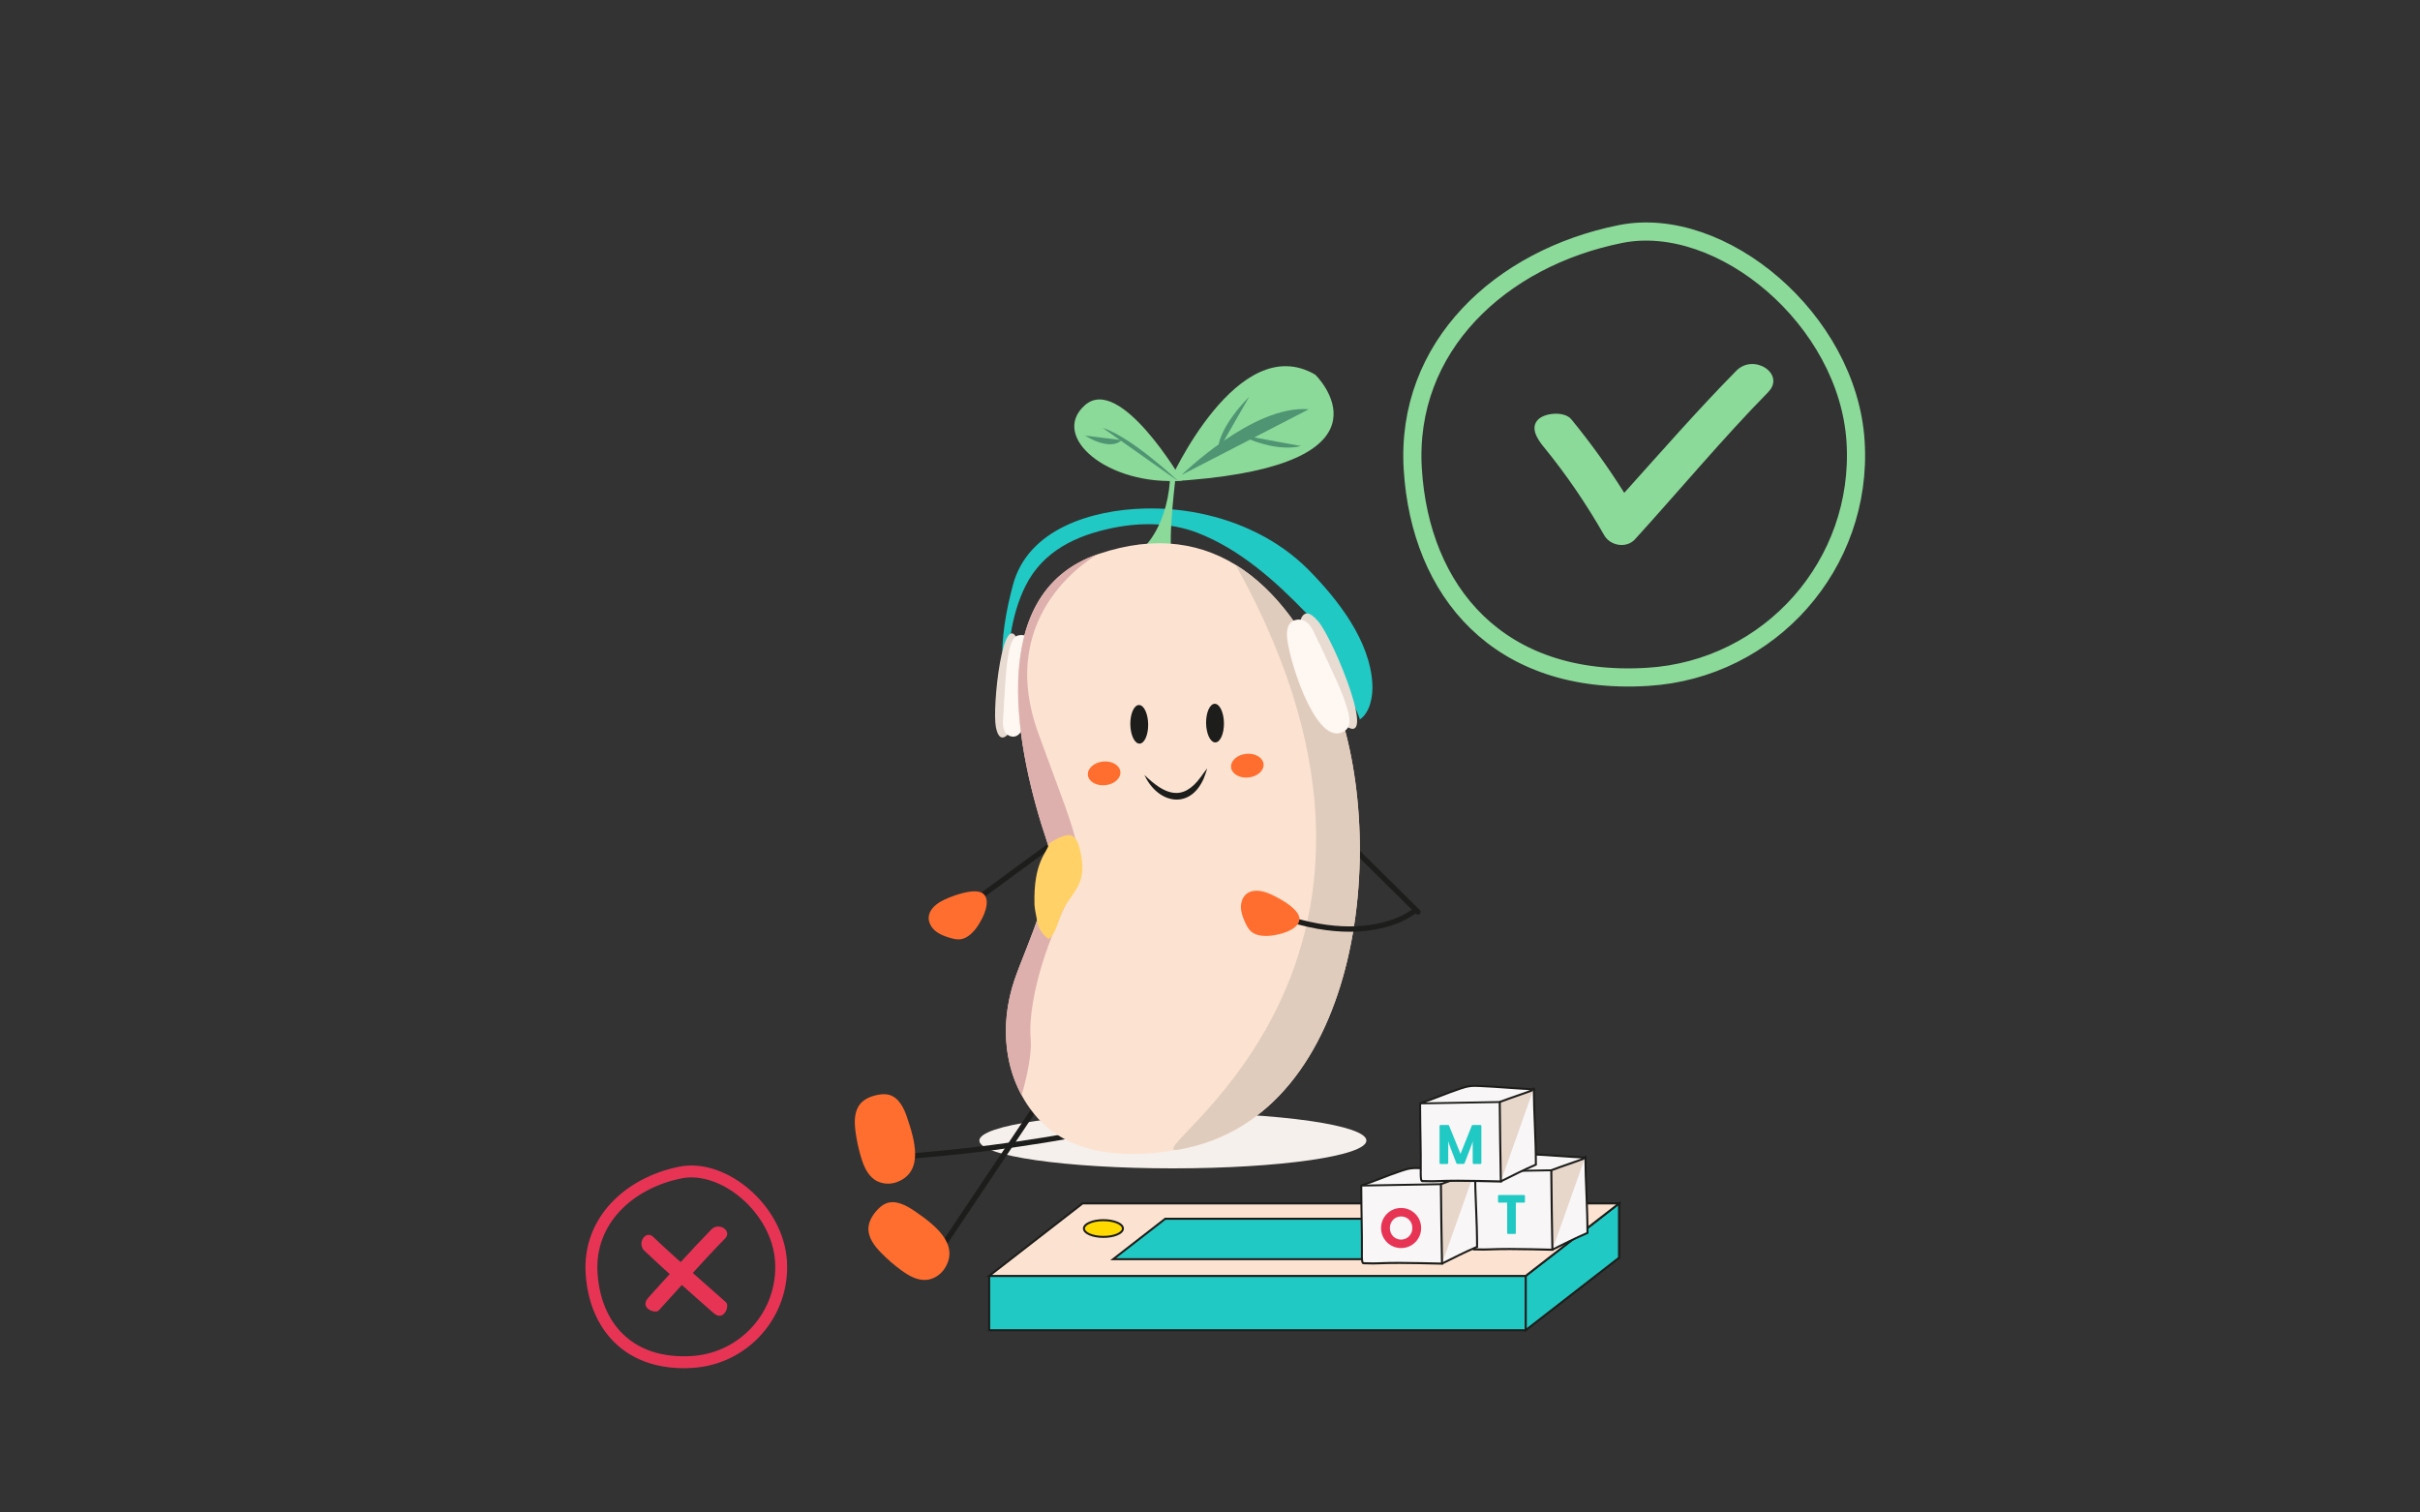 <?xml version="1.0" encoding="UTF-8"?>
<svg xmlns="http://www.w3.org/2000/svg" id="Calque_1" viewBox="0 0 800 500">
  <rect x="0" y="0" width="800" height="500" fill="#333333" stroke="none"/>
  <defs>
    <style>.cls-1{fill:#f5f0eb;}.cls-2{stroke:#e73455;stroke-width:3.93px;}.cls-2,.cls-3{fill:none;stroke-miterlimit:10;}.cls-4{fill:#ffd166;}.cls-5{fill:#fce3d1;}.cls-6{fill:#fff7f2;}.cls-7{fill:#ffd900;}.cls-8{fill:#ff6e2e;}.cls-9{fill:#f8f6f6;}.cls-10{fill:#1d1d1b;}.cls-11{fill:#e7d6ca;}.cls-12{fill:#deb0ad;}.cls-13{fill:#21c9c4;}.cls-14{fill:#e8dbd1;}.cls-15{fill:#e0ccbd;}.cls-16{fill:#8bda99;}.cls-3{stroke:#8bda99;stroke-width:6px;}.cls-17{fill:#4f9473;}.cls-18{fill:#e73455;}</style>
  </defs>
  <path class="cls-1" d="M387.73,367.86c-35.33,0-63.97,4.12-63.97,9.19s28.64,9.19,63.97,9.19,63.97-4.12,63.97-9.19-28.64-9.19-63.97-9.19"></path>
  <rect class="cls-13" x="357.86" y="397.84" width="177.35" height="17.97"></rect>
  <polygon class="cls-10" points="535.22 415.8 535.22 415.47 358.19 415.47 358.19 398.17 534.88 398.17 534.88 415.8 535.22 415.8 535.22 415.47 535.22 415.8 535.55 415.8 535.55 397.5 357.53 397.5 357.53 416.13 535.55 416.13 535.55 415.8 535.22 415.8"></polygon>
  <polygon class="cls-13" points="504.35 421.79 504.35 439.76 535.22 415.8 535.22 397.84 504.35 421.79"></polygon>
  <path class="cls-10" d="M504.35,439.76h.33-.33ZM504.68,421.95l30.2-23.44v17.12l-30.2,23.44v-17.12ZM504.02,421.63v18.81l.54-.42,30.99-24.05v-18.81l-31.53,24.47Z"></path>
  <rect class="cls-13" x="327" y="421.79" width="177.35" height="17.97"></rect>
  <path class="cls-10" d="M504.35,439.76v-.33.33h.33-.33ZM327.33,422.12h176.69v17.3h-176.69v-17.3ZM326.67,421.46v18.63h178.02v-18.63h-178.02Z"></path>
  <polygon class="cls-5" points="327 421.79 357.86 397.84 535.22 397.84 504.35 421.79 327 421.79"></polygon>
  <polygon class="cls-10" points="327 421.79 327.2 422.05 357.98 398.17 534.25 398.17 504.24 421.46 327 421.46 327 421.79 327.2 422.05 327 421.79 327 422.12 504.47 422.12 536.19 397.5 357.75 397.5 326.03 422.12 327 422.12 327 421.79"></polygon>
  <polygon class="cls-13" points="367.98 416.26 385.19 402.9 484.1 402.9 466.89 416.26 367.98 416.26"></polygon>
  <polygon class="cls-10" points="367.98 416.26 368.18 416.53 385.31 403.24 483.13 403.24 466.78 415.93 367.98 415.93 367.98 416.26 368.18 416.53 367.98 416.26 367.98 416.6 467 416.6 485.07 402.57 385.08 402.57 367.01 416.6 367.98 416.6 367.98 416.26"></polygon>
  <polygon class="cls-11" points="512.82 386.86 521.84 383.15 524.09 382.33 524.78 407.6 513.18 413.13 512.82 386.86"></polygon>
  <path class="cls-9" d="M486.52,387.32c4.4-1.46,8.7-3.37,13.09-4.82,1.03-.34,2.06-.68,3.14-.84,1.18-.18,2.38-.12,3.57-.08,5.92.25,12.21.86,18.13,1.11-3.83,1.45-7.8,2.72-11.63,4.17"></path>
  <path class="cls-10" d="M486.63,387.64c4.42-1.46,8.72-3.38,13.09-4.82,1.03-.34,2.05-.68,3.08-.83.6-.09,1.21-.12,1.83-.12.55,0,1.11.02,1.67.05,5.91.25,12.2.86,18.13,1.11v-.33s-.1-.31-.1-.31c-3.82,1.45-7.79,2.71-11.63,4.17l-.19.43.43.19c3.82-1.45,7.79-2.71,11.63-4.17l-.1-.64c-5.91-.25-12.2-.86-18.13-1.11-.56-.02-1.13-.05-1.7-.05-.64,0-1.29.03-1.93.12-1.11.17-2.16.52-3.19.86-4.42,1.46-8.72,3.38-13.09,4.82l-.21.42.42.21Z"></path>
  <path class="cls-9" d="M524.09,382.33c.05,8.51.69,16.62.69,25.27-4.17,1.78-7.8,3.67-11.59,5.53"></path>
  <path class="cls-10" d="M523.76,382.33c.05,8.52.69,16.64.69,25.26h.33l-.13-.31c-4.18,1.78-7.82,3.68-11.61,5.54l-.15.44.45.15c3.8-1.87,7.42-3.76,11.58-5.53l.2-.09v-.22c0-8.66-.64-16.78-.69-25.27l-.33-.33-.33.33Z"></path>
  <path class="cls-9" d="M486.52,387.32c8.76-.15,17.53-.31,26.29-.46.08,8.75.2,17.51.36,26.26-7.12-.14-14.25-.4-21.36-.09-2.21.09-3.67-.06-4.56-.02-.71.03-.56-2.34-.56-3.82,0-3.57,0-6.46-.08-10.03-.02-.98-.19-11.83-.1-11.83"></path>
  <path class="cls-10" d="M486.52,387.32v.33c8.77-.15,17.54-.31,26.3-.46v-.33s-.34,0-.34,0c.08,8.76.2,17.51.37,26.27h.33s0-.34,0-.34c-4.68-.09-9.38-.24-14.07-.24-2.44,0-4.87.04-7.31.14-.53.02-1.01.03-1.45.03-1.19,0-2.09-.06-2.77-.06h-.33s0,.06,0,.06v-.05h0v.05s0-.05,0-.05v.05l.03-.04h-.03s0,.04,0,.04l.03-.04-.08-.15c-.13-.34-.17-1.11-.17-1.88,0-.5.01-1.02.01-1.47,0-3.57,0-6.46-.08-10.04-.02-.78-.13-7.81-.13-10.64,0-.36,0-.66,0-.86v-.22s0-.04,0-.04l-.22-.03.22.07v-.03s-.22-.03-.22-.03l.22.07-.3-.09.27.17.03-.08-.3-.09.27.17-.28-.17v.33s.28-.16.28-.16l-.28-.17v.33s0-.33,0-.33v-.33s-.28.16-.28.16l-.05.12c-.02.11-.02.21-.02.43,0,.2,0,.48,0,.81,0,2.85.11,9.87.13,10.66.07,3.57.08,6.45.08,10.02,0,.43-.01.95-.01,1.47,0,.61.02,1.21.1,1.69.04.24.1.45.21.64.1.18.31.37.58.36h.33c.64,0,1.56.05,2.77.05.45,0,.94,0,1.48-.03,2.43-.1,4.85-.14,7.28-.14,4.68,0,9.37.14,14.06.24h.35s0-.34,0-.34c-.16-8.75-.29-17.51-.36-26.26v-.33s-.34,0-.34,0c-8.76.15-17.53.31-26.29.46v.33Z"></path>
  <polygon class="cls-11" points="476.33 391.46 485.35 387.75 487.6 386.93 488.29 412.2 476.69 417.73 476.33 391.46"></polygon>
  <path class="cls-9" d="M450.03,391.92c4.4-1.46,8.7-3.37,13.09-4.82,1.03-.34,2.06-.68,3.14-.84,1.18-.18,2.38-.12,3.57-.08,5.92.25,12.21.86,18.13,1.11-3.83,1.45-7.8,2.72-11.63,4.17"></path>
  <path class="cls-10" d="M450.14,392.24c4.42-1.46,8.72-3.38,13.09-4.82,1.03-.34,2.05-.68,3.08-.83.6-.09,1.21-.12,1.83-.12.55,0,1.11.02,1.67.05,5.91.25,12.2.86,18.13,1.11v-.33s-.1-.31-.1-.31c-3.82,1.45-7.79,2.71-11.63,4.17l-.19.43.43.19c3.82-1.45,7.79-2.71,11.63-4.17l-.1-.64c-5.91-.25-12.2-.86-18.13-1.11-.56-.02-1.13-.05-1.7-.05-.64,0-1.29.03-1.93.12-1.11.17-2.16.52-3.19.86-4.42,1.46-8.72,3.38-13.09,4.82l-.21.42.42.21Z"></path>
  <path class="cls-9" d="M487.6,386.93c.05,8.5.69,16.62.69,25.27-4.17,1.77-7.8,3.67-11.59,5.53"></path>
  <path class="cls-10" d="M487.27,386.93c.05,8.52.69,16.64.69,25.26h.33l-.13-.31c-4.18,1.78-7.82,3.68-11.61,5.54l-.15.44.45.15c3.8-1.87,7.42-3.76,11.58-5.52l.2-.09v-.22c0-8.66-.64-16.78-.69-25.27l-.33-.33-.33.33Z"></path>
  <path class="cls-9" d="M450.03,391.92c8.76-.15,17.53-.31,26.29-.46.08,8.75.2,17.51.36,26.27-7.12-.15-14.25-.4-21.36-.1-2.21.09-3.67-.06-4.56-.02-.71.03-.56-2.34-.56-3.83,0-3.57,0-6.46-.08-10.03-.02-.98-.19-11.83-.1-11.83"></path>
  <path class="cls-10" d="M450.03,391.92v.33c8.77-.15,17.54-.31,26.3-.46v-.33s-.34,0-.34,0c.08,8.76.2,17.51.37,26.27h.33s0-.34,0-.34c-4.68-.09-9.38-.24-14.07-.24-2.44,0-4.87.04-7.31.14-.53.02-1.01.03-1.45.03-1.19,0-2.09-.06-2.77-.06h-.33s0,.06,0,.06v-.06h0v.06s0-.06,0-.06v.05l.03-.04h-.03s0,.04,0,.04l.03-.04-.08-.16c-.13-.34-.17-1.11-.17-1.88,0-.5.01-1.02.01-1.47,0-3.57,0-6.46-.08-10.04-.02-.78-.13-7.81-.13-10.64,0-.36,0-.66,0-.86v-.22s0-.04,0-.04l-.22-.03.22.07v-.03s-.22-.03-.22-.03l.22.07-.3-.09.27.17.03-.08-.3-.09.27.17-.28-.17v.33s.28-.16.28-.16l-.28-.17v.33s0-.33,0-.33v-.33s-.28.16-.28.16l-.05.12c-.02.11-.02.21-.02.43,0,.2,0,.48,0,.81,0,2.85.11,9.87.13,10.66.07,3.57.08,6.45.08,10.02,0,.43-.01.95-.01,1.47,0,.61.02,1.21.1,1.69.04.24.1.45.21.64.1.18.31.37.58.36h.03s.3,0,.3,0c.64,0,1.56.06,2.77.06.45,0,.94,0,1.48-.03,2.43-.1,4.85-.14,7.28-.14,4.68,0,9.37.14,14.06.24h.35s0-.34,0-.34c-.16-8.75-.29-17.51-.36-26.26v-.33s-.34,0-.34,0c-8.76.15-17.53.31-26.29.46v.33Z"></path>
  <polygon class="cls-11" points="495.77 364.29 504.8 360.58 507.04 359.76 507.73 385.02 496.14 390.56 495.77 364.29"></polygon>
  <path class="cls-9" d="M469.48,364.75c4.4-1.46,8.7-3.37,13.09-4.82,1.03-.34,2.06-.68,3.14-.84,1.18-.18,2.38-.12,3.57-.08,5.92.25,12.21.86,18.13,1.11-3.83,1.45-7.8,2.72-11.63,4.17"></path>
  <path class="cls-10" d="M469.58,365.07c4.42-1.46,8.72-3.38,13.09-4.82,1.03-.34,2.05-.68,3.08-.83.6-.09,1.21-.12,1.83-.12.55,0,1.11.02,1.67.05,5.91.25,12.2.86,18.13,1.11l.02-.33-.12-.31c-3.82,1.45-7.79,2.71-11.63,4.17l-.19.43.43.19c3.82-1.45,7.79-2.71,11.63-4.17l-.1-.64c-5.91-.25-12.2-.86-18.13-1.11-.56-.02-1.13-.05-1.7-.05-.64,0-1.29.03-1.93.12-1.11.17-2.16.52-3.19.86-4.42,1.46-8.72,3.38-13.09,4.82l-.21.42.42.21Z"></path>
  <path class="cls-9" d="M507.04,359.76c.05,8.5.69,16.62.69,25.27-4.17,1.77-7.8,3.67-11.59,5.53"></path>
  <path class="cls-10" d="M506.71,359.76c.05,8.52.69,16.64.69,25.26h.33l-.13-.31c-4.18,1.78-7.82,3.68-11.61,5.54l-.15.44.44.15c3.8-1.87,7.42-3.76,11.58-5.53l.2-.09v-.22c0-8.66-.64-16.78-.69-25.27l-.33-.33-.33.33Z"></path>
  <path class="cls-9" d="M469.48,364.75c8.76-.15,17.53-.31,26.29-.46.08,8.76.2,17.51.36,26.27-7.12-.14-14.25-.4-21.36-.1-2.21.09-3.67-.06-4.56-.02-.71.03-.56-2.34-.56-3.82,0-3.57,0-6.46-.08-10.03-.02-.98-.19-11.83-.1-11.83"></path>
  <path class="cls-10" d="M469.48,364.75v.33c8.77-.15,17.54-.31,26.3-.46v-.33s-.34,0-.34,0c.08,8.76.2,17.51.37,26.27h.33s0-.34,0-.34c-4.68-.09-9.38-.24-14.07-.24-2.44,0-4.87.04-7.31.14-.53.02-1.01.03-1.45.03-1.19,0-2.09-.06-2.77-.06h-.33s0,.06,0,.06v-.05h0v.05s0-.05,0-.05v.05l.03-.04h-.03s0,.04,0,.04l.03-.04-.08-.15c-.13-.34-.17-1.11-.17-1.88,0-.5.01-1.02.01-1.47,0-3.57,0-6.46-.08-10.04-.02-.78-.13-7.81-.13-10.64,0-.36,0-.66,0-.86v-.22s0-.04,0-.04l-.22-.03.22.07v-.03s-.22-.03-.22-.03l.22.07-.3-.09.27.17.03-.08-.3-.09.27.17-.28-.17v.33s.28-.16.28-.16l-.28-.17v.33s0-.33,0-.33v-.33s-.28.16-.28.16l-.05.12c-.02.11-.02.21-.02.43,0,.2,0,.48,0,.81,0,2.85.11,9.87.13,10.66.07,3.57.08,6.45.08,10.02,0,.43-.01.95-.01,1.47,0,.61.02,1.21.1,1.69.04.24.1.45.21.64.1.18.31.37.58.36h.03s.3,0,.3,0c.64,0,1.56.06,2.77.06.45,0,.94,0,1.48-.03,2.43-.1,4.85-.14,7.28-.14,4.68,0,9.37.14,14.06.24h.35s0-.34,0-.34c-.17-8.75-.29-17.51-.37-26.26v-.33s-.34,0-.34,0c-8.76.15-17.53.31-26.29.46v.33Z"></path>
  <path class="cls-7" d="M371.22,406.13c0,1.53-2.89,2.76-6.45,2.76s-6.45-1.24-6.45-2.76,2.89-2.76,6.45-2.76,6.45,1.24,6.45,2.76"></path>
  <path class="cls-10" d="M371.22,406.13h-.33c.02.53-.56,1.17-1.69,1.65-1.11.48-2.69.78-4.43.78s-3.32-.31-4.43-.78c-1.13-.48-1.71-1.12-1.69-1.65-.02-.53.56-1.17,1.69-1.65,1.11-.48,2.69-.78,4.43-.78,1.74,0,3.32.3,4.43.78,1.13.48,1.71,1.12,1.69,1.65h.66c-.02-1-.88-1.74-2.09-2.26-1.22-.52-2.87-.84-4.69-.84-1.82,0-3.47.31-4.69.84-1.21.52-2.07,1.26-2.09,2.26.02,1,.88,1.74,2.09,2.26,1.22.52,2.87.84,4.69.84s3.47-.31,4.69-.84c1.21-.52,2.07-1.26,2.09-2.26h-.33Z"></path>
  <path class="cls-13" d="M449.5,237.88c3.58-2.48,4.4-7.99,4.17-11.94-.85-14.27-11.37-27.71-21.04-37.51-9.74-9.86-22.71-16.07-36.22-18.77-5.95-1.19-12.04-1.71-18.1-1.55-17.18.44-38.44,6.64-43.43,25.18-2.27,8.42-4.04,18.02-3.43,26.79.11,1.55.22,3.39.94,4.81l.69,1.06c-.13-10.77,1.02-22.39,5.92-32.23,5.78-11.61,16.87-16.8,29.14-19.25,9.15-1.83,18.96-1.72,27.74,1.67,13.99,5.41,25.8,15.98,36.06,26.66,5.81,6.05,9,15.76,12.42,23.34.33.74,5.51,11.48,5.14,11.73"></path>
  <path class="cls-14" d="M333.97,241.8s-3.42,5.36-4.75-1.42c-1.33-6.77,2.44-40.18,7.31-28.58-1.71,11.72-2.56,29.99-2.56,29.99"></path>
  <path class="cls-6" d="M331.93,241.4c.28.73.75,1.34,1.52,1.73,2.63,1.35,4.33-1,5.25-3.49,2.8-7.64,6.91-31.74-2.11-29.58-2.24.53-2.9,4.46-3.22,6.21-.64,3.38-.87,6.84-1.09,10.26-.19,3.01-.45,6.03-.56,9.04-.06,1.77-.45,4.12.21,5.83"></path>
  <path class="cls-16" d="M390.8,158.87s-20.5-35.27-32.17-24.91c-11.67,10.36,7.61,26.79,32.17,24.91"></path>
  <path class="cls-16" d="M376.85,182.14s8.64-6.25,9.93-23.43c2.36-1.79,2.01-2.29,2.01-2.29,0,0-2.89,22.6-1.26,27.47l-10.68-1.76Z"></path>
  <path class="cls-16" d="M386.67,159.15s22.43-50.33,48.13-35.29c4.86,4.91,24.42,31.09-48.13,35.29"></path>
  <path class="cls-17" d="M389.54,159.1s-15.02-14.35-25.06-17.69"></path>
  <path class="cls-17" d="M370.75,145.5s-3.09,3.9-12.08-1.5"></path>
  <path class="cls-17" d="M390.62,157s23.79-23.3,42.02-21.69"></path>
  <path class="cls-17" d="M409.72,143.71s11.03,5.99,20.41,3.75"></path>
  <path class="cls-17" d="M412.94,131.2s-10.29,9.91-10.37,18.05"></path>
  <path class="cls-10" d="M439.17,273.47c9.65,9.55,19.31,19.09,28.96,28.64.35.34.91.34,1.25,0,.34-.35.34-.91,0-1.25-9.65-9.55-19.31-19.09-28.96-28.64-.35-.34-.91-.34-1.25,0-.34.35-.34.91,0,1.25"></path>
  <path class="cls-10" d="M357.75,270.58c-11.14,8.19-22.29,16.38-33.43,24.57-.39.29-.48.85-.19,1.24.29.39.84.48,1.24.19,11.14-8.19,22.29-16.38,33.43-24.58.4-.29.48-.85.19-1.24-.29-.4-.85-.48-1.24-.19"></path>
  <path class="cls-8" d="M322.16,307.53c-1.26,1.45-2.85,2.78-4.76,2.99-1.12.12-2.25-.16-3.34-.48-1.72-.5-3.44-1.14-4.82-2.27-1.38-1.14-2.38-2.87-2.23-4.65.18-2.19,1.98-3.9,3.87-5.02,2.57-1.53,11.57-5.06,14.25-2.58,2.99,2.76-1.04,9.79-2.98,12.03"></path>
  <path class="cls-10" d="M347.62,356.57c-14.09,21.04-28.18,42.08-42.27,63.11-.27.41-.16.96.24,1.23.41.27.96.16,1.23-.24,14.09-21.04,28.18-42.08,42.28-63.11.27-.41.16-.96-.24-1.23-.41-.27-.96-.16-1.23.24"></path>
  <path class="cls-10" d="M362.12,372.98c-22.8,4.43-45.89,7.4-69.07,8.88-.49.03-.86.45-.83.94.03.49.45.86.94.83,23.26-1.49,46.42-4.47,69.3-8.91.48-.09.8-.56.7-1.04-.09-.48-.56-.79-1.04-.7"></path>
  <path class="cls-8" d="M302.3,400.33c-2.79-1.92-6.26-3.75-9.4-2.5-1.22.48-2.22,1.39-3.09,2.37-1.46,1.64-2.65,3.65-2.73,5.84-.11,3.09,1.96,5.81,4.12,8.03,2.07,2.13,4.32,4.09,6.71,5.84,2.43,1.78,5.23,3.42,8.24,3.2,2.51-.18,4.84-1.72,6.18-3.85,5.19-8.19-3.97-14.78-10.03-18.95"></path>
  <path class="cls-8" d="M299.93,369.57c-1.08-3.21-2.76-6.75-6.02-7.64-1.26-.34-2.61-.22-3.9.04-2.15.44-4.31,1.33-5.69,3.03-1.95,2.4-1.92,5.83-1.53,8.9.38,2.95,1,5.86,1.86,8.7.87,2.88,2.13,5.88,4.66,7.51,2.12,1.36,4.9,1.53,7.25.64,9.07-3.44,5.7-14.2,3.36-21.17"></path>
  <path class="cls-5" d="M346.14,278.3c-9.7-28.81-21.37-82.09,16.86-95.11,38.57-13.14,63.09,11.44,77.31,45.4,19.12,45.67,11.4,140.66-50.79,151.48-16.44,2.86-35.94,2.4-47.42-11.53-10.38-12.59-11.8-29.58-6.73-44.58,3.89-11.5,14.93-33.31,10.78-45.66"></path>
  <path class="cls-15" d="M408.44,186.7c13.89,8.51,24.33,23.88,31.87,41.88,19.12,45.67,11.4,140.66-50.79,151.48-16.44,2.86,94.47-57.97,18.93-193.36"></path>
  <path class="cls-12" d="M337.72,362.06c-6.3-11.6-6.61-25.55-2.36-38.1,3.89-11.5,14.93-33.31,10.78-45.66-9.7-28.81-21.37-82.09,16.86-95.11,0,0-34.48,18.48-19.78,59.14,14.7,40.66,16.89,39.73,7.82,59.43-9.07,19.71-10.95,34.72-10.32,41.6.63,6.88-3,18.7-3,18.7"></path>
  <path class="cls-4" d="M354.6,276.41c1.4.92,1.97,2.67,2.37,4.29.78,3.23,1.26,6.64.37,9.84-1,3.59-3.97,6.53-5.67,9.75-1.98,3.75-2.06,7.45-4.9,10.11-1.33-.49-3.44-3.4-3.68-4.8-.38-2.19-1.07-5.04-1.11-6.46-.44-14.58,4.36-17.37,4.8-20.22.04-.23,5.7-3.91,7.82-2.53"></path>
  <path class="cls-10" d="M379.56,239.4c.05,3.53-1.22,6.41-2.85,6.43-1.63.02-2.99-2.81-3.05-6.34-.05-3.53,1.22-6.41,2.85-6.43,1.63-.02,2.99,2.81,3.05,6.34"></path>
  <path class="cls-10" d="M404.61,239c.05,3.53-1.22,6.41-2.85,6.43-1.63.02-2.99-2.81-3.05-6.34-.05-3.53,1.22-6.41,2.85-6.43,1.63-.02,2.99,2.81,3.05,6.34"></path>
  <path class="cls-10" d="M378.32,256.18c6.55,6.35,12.5,9.15,18.68.62.66-.93,1.32-1.87,2.09-2.8-.32,1.13-.74,2.24-1.16,3.36-4.65,10.6-15.31,8.22-19.61-1.18"></path>
  <path class="cls-8" d="M417.7,252.55c.23,2.16-2,4.16-4.96,4.47-2.97.31-5.56-1.19-5.78-3.34-.22-2.16,2-4.16,4.96-4.47,2.97-.31,5.56,1.19,5.78,3.34"></path>
  <path class="cls-8" d="M370.37,255.1c.23,2.16-2,4.16-4.96,4.47-2.97.31-5.56-1.19-5.78-3.34-.22-2.16,2-4.16,4.96-4.47,2.97-.31,5.56,1.19,5.78,3.34"></path>
  <path class="cls-10" d="M467.27,300.29l-.06.05c-.71.58-7.5,5.91-21.06,5.91-6.21,0-13.86-1.12-23-4.35-.46-.16-.97.08-1.13.54-.16.46.08.97.54,1.13,9.31,3.29,17.16,4.45,23.59,4.45,14.98,0,22.19-6.3,22.3-6.41.37-.33.4-.88.08-1.25-.33-.37-.88-.4-1.25-.08"></path>
  <path class="cls-8" d="M418.79,309.41c-1.88.02-3.9-.29-5.29-1.56-.82-.75-1.35-1.76-1.82-2.77-.74-1.59-1.4-3.27-1.46-5.02-.06-1.76.57-3.62,1.98-4.67,1.73-1.29,4.16-1.08,6.21-.42,2.79.9,11.24,5.22,11.17,8.81-.08,3.99-7.88,5.6-10.78,5.63"></path>
  <path class="cls-14" d="M429.6,206.49s.75-7.5,6.14-1.12c5.39,6.39,20.42,43.54,8.27,34.02-4.83-13.24-14.42-32.9-14.42-32.9"></path>
  <path class="cls-6" d="M432.11,205.81c-.74-.61-1.61-.99-2.7-.99-3.72.02-4.28,3.42-3.87,6.54,1.26,9.55,10.54,37.13,19.42,29.92,2.2-1.79.68-6.27.03-8.29-1.24-3.9-2.98-7.66-4.7-11.37-1.52-3.27-2.97-6.58-4.59-9.81-.95-1.89-1.87-4.58-3.59-6.01"></path>
  <path class="cls-13" d="M489.71,372.19v12.31c0,.17-.11.28-.28.28h-2.3c-.17,0-.28-.11-.28-.28v-7.26l-.24.86-2.46,6.45c-.06.15-.18.22-.33.22h-2.02c-.15,0-.29-.07-.35-.22l-2.46-6.45-.24-.88v7.28c0,.17-.11.28-.28.28h-2.3c-.17,0-.28-.11-.28-.28v-12.31c0-.17.11-.28.28-.28h2.52c.15,0,.27.05.33.18l3.79,9.37,3.75-9.37c.06-.13.18-.18.33-.18h2.53c.17,0,.28.11.28.28Z"></path>
  <path class="cls-18" d="M456.55,405.97c0-3.69,2.98-6.64,6.62-6.64s6.63,2.94,6.63,6.64-2.98,6.62-6.63,6.62-6.62-2.94-6.62-6.62ZM466.9,405.97c0-2.19-1.62-3.84-3.73-3.84s-3.71,1.65-3.71,3.84,1.62,3.82,3.71,3.82,3.73-1.67,3.73-3.82Z"></path>
  <path class="cls-13" d="M504.12,395.32v1.97c0,.16-.11.27-.28.27h-2.74v10.07c0,.17-.11.28-.28.28h-2.3c-.17,0-.28-.11-.28-.28v-10.07h-2.74c-.17,0-.28-.11-.28-.27v-1.97c0-.17.11-.28.28-.28h8.32c.17,0,.28.11.28.28Z"></path>
  <path class="cls-3" d="M613.42,146.06c2.48,40.42-28.27,75.2-68.7,77.69-49.37,3.04-75.21-28.27-77.69-68.7s28.98-69.75,68.7-77.69c33.29-6.66,75.21,28.27,77.69,68.7Z"></path>
  <path class="cls-16" d="M584.54,129.62c-14.74,14.97-29.91,33.13-44.06,48.67-2.8,3.08-8.15,2.17-10.14-1.31-5.88-10.28-12.52-20.09-20.03-29.25-2.22-2.7-4.5-6.37-1.84-9.04,2.29-2.29,8.75-2.79,10.96-.09,6.35,7.75,12.2,15.86,17.51,24.33,12.2-13.57,24.24-27.36,37.03-40.35,5.84-5.93,16.39,1.11,10.55,7.03Z"></path>
  <path class="cls-2" d="M258.19,417c1.06,17.29-12.1,32.18-29.39,33.24-21.12,1.3-32.18-12.1-33.24-29.39-1.06-17.29,12.4-29.84,29.39-33.24,14.24-2.85,32.18,12.1,33.24,29.39Z"></path>
  <path class="cls-18" d="M239.68,409.44c-6.31,6.4-15.83,17.09-21.88,23.73-1.2,1.32-6.56-.78-3.52-4.13,5.22-5.81,15.42-17.05,20.89-22.61,2.5-2.54,7.01.47,4.52,3.01Z"></path>
  <path class="cls-18" d="M215.98,408.93c6.48,6.23,17.28,15.61,24.01,21.58,1.33,1.18-.7,6.56-4.09,3.57-5.87-5.14-17.25-15.2-22.87-20.6-2.57-2.47.39-7.02,2.95-4.55Z"></path>
</svg>
